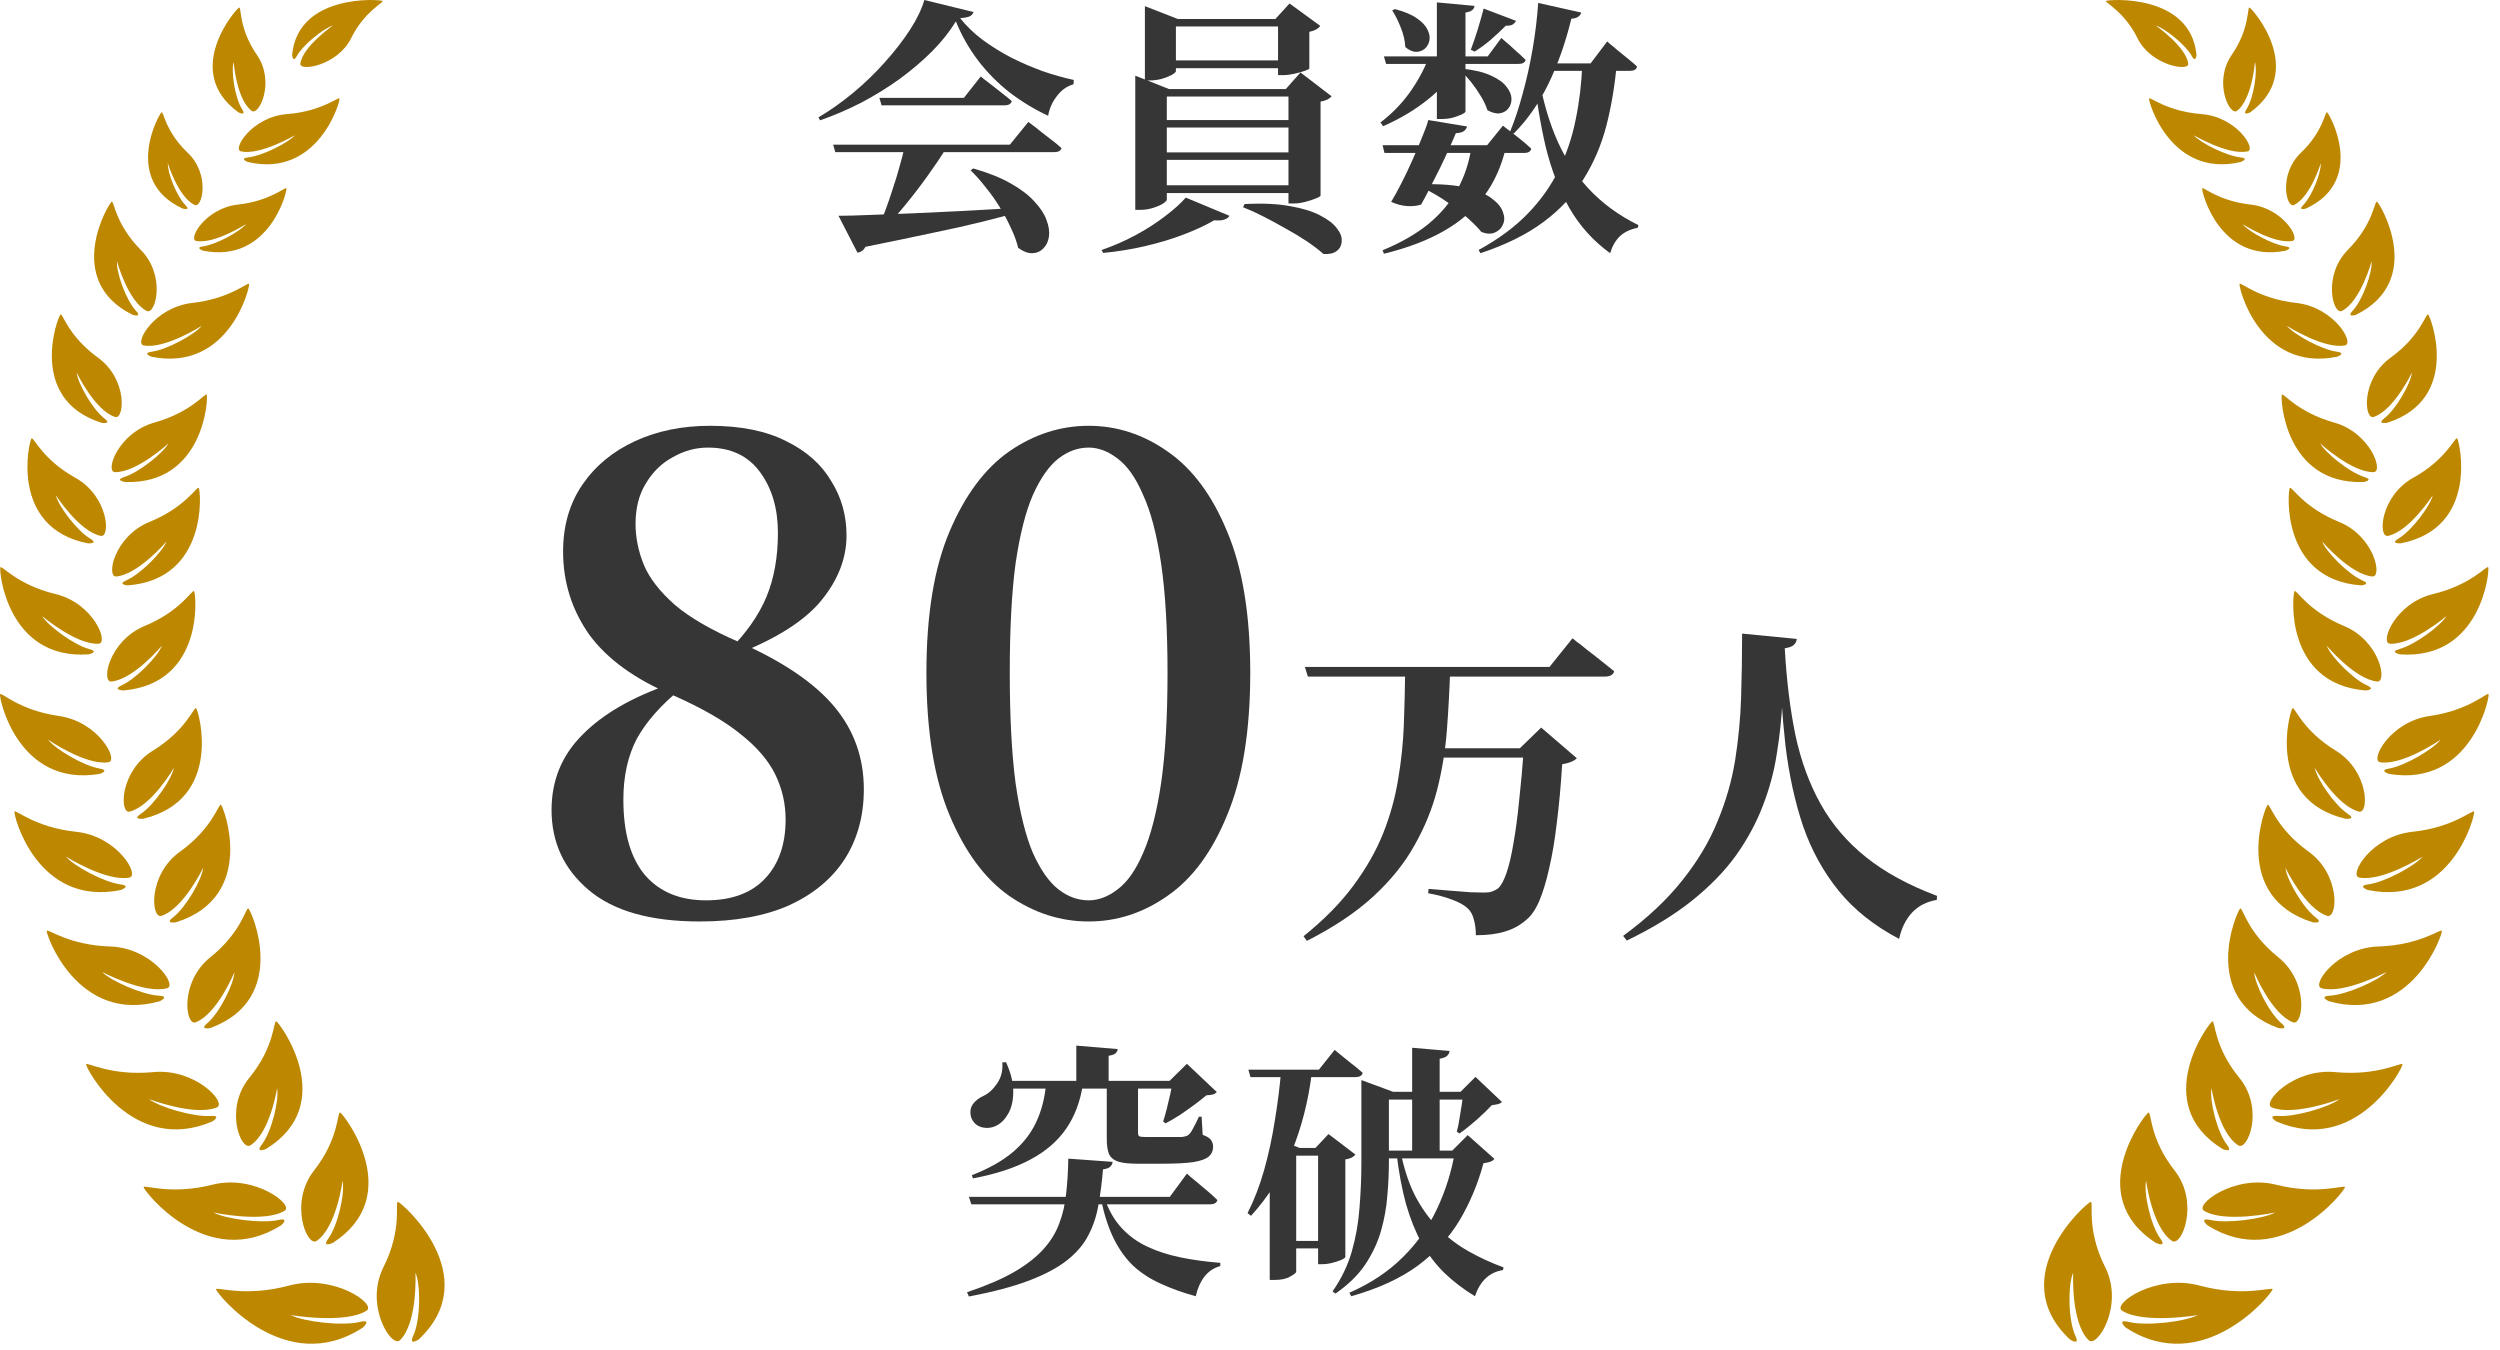 <svg width="187" height="101" viewBox="0 0 187 101" fill="none" xmlns="http://www.w3.org/2000/svg">
<path d="M31.076 95.191C31.481 96.135 31.451 98.744 30.913 99.908C30.532 100.727 31.332 100.18 31.332 100.18C36.326 95.468 30.051 89.943 29.763 89.9C29.519 89.861 30.128 91.914 28.686 94.776C27.24 97.643 29.286 100.862 29.917 100.248C31.258 98.947 31.076 95.191 31.076 95.191ZM25.44 83.219C25.222 83.141 25.385 85.136 23.491 87.553C21.596 89.967 22.968 93.292 23.674 92.825C25.166 91.834 25.625 88.317 25.625 88.317C25.813 89.256 25.276 91.663 24.552 92.651C24.04 93.35 24.885 92.972 24.885 92.972C30.421 89.42 25.696 83.303 25.44 83.219ZM19.898 85.943C25.401 82.566 20.913 76.485 20.664 76.395C20.451 76.321 20.567 78.277 18.657 80.609C16.745 82.937 18.026 86.117 18.726 85.673C20.21 84.734 20.727 81.394 20.727 81.394C20.889 82.32 20.308 84.671 19.577 85.62C19.058 86.295 19.898 85.943 19.898 85.943ZM15.743 76.894C21.722 74.687 18.797 68.088 18.578 67.956C18.394 67.845 18.073 69.729 15.74 71.596C13.409 73.463 13.87 76.762 14.634 76.468C16.255 75.844 17.534 72.723 17.534 72.723C17.486 73.632 16.416 75.762 15.51 76.533C14.868 77.077 15.743 76.894 15.743 76.894ZM12.95 68.611C12.277 69.126 13.163 68.987 13.163 68.987C19.266 67.073 16.737 60.342 16.527 60.2C16.352 60.081 15.916 61.944 13.479 63.693C11.036 65.44 11.299 68.76 12.08 68.504C13.735 67.963 15.2 64.905 15.2 64.905C15.097 65.811 13.901 67.883 12.95 68.611ZM10.535 60.872C9.844 61.32 10.71 61.243 10.71 61.243C16.761 59.797 14.857 53.123 14.667 52.974C14.503 52.849 13.935 54.62 11.437 56.147C8.938 57.677 8.927 60.901 9.702 60.708C11.344 60.291 13.007 57.436 13.007 57.436C12.834 58.303 11.511 60.226 10.535 60.872ZM9.111 51.256C8.362 51.596 9.215 51.647 9.215 51.647C15.33 51.136 14.674 44.392 14.515 44.218C14.38 44.074 13.515 45.705 10.825 46.821C8.133 47.934 7.55 51.054 8.335 50.979C10 50.816 12.115 48.295 12.115 48.295C11.795 49.112 10.173 50.776 9.111 51.256ZM9.464 43.402C8.721 43.727 9.563 43.785 9.563 43.785C15.607 43.327 15.022 36.665 14.867 36.494C14.735 36.345 13.864 37.949 11.196 39.034C8.528 40.113 7.923 43.19 8.699 43.12C10.345 42.973 12.457 40.501 12.457 40.501C12.134 41.303 10.515 42.937 9.464 43.402ZM8.601 35.316C10.222 35.35 12.599 33.167 12.599 33.167C12.18 33.914 10.39 35.333 9.31 35.675C8.541 35.911 9.353 36.056 9.353 36.056C15.296 36.253 15.589 29.71 15.462 29.521C15.353 29.367 14.3 30.837 11.563 31.603C8.822 32.37 7.835 35.302 8.601 35.316ZM11.375 26.303C10.574 26.413 11.344 26.688 11.344 26.688C17.156 27.84 18.72 21.44 18.63 21.238C18.553 21.069 17.229 22.341 14.385 22.66C11.542 22.975 9.998 25.7 10.748 25.837C12.338 26.134 15.101 24.366 15.101 24.366C14.543 25.035 12.508 26.144 11.375 26.303ZM14.678 18.024C16.039 18.275 18.404 16.764 18.404 16.764C17.927 17.337 16.185 18.285 15.215 18.424C14.531 18.518 15.19 18.752 15.19 18.752C20.162 19.737 21.502 14.263 21.425 14.087C21.359 13.943 20.226 15.034 17.791 15.304C15.357 15.576 14.039 17.909 14.678 18.024ZM18.581 11.77C17.847 11.847 18.54 12.117 18.54 12.117C23.8 13.35 25.47 7.558 25.396 7.37C25.332 7.211 24.076 8.334 21.469 8.534C18.861 8.736 17.348 11.172 18.026 11.324C19.468 11.64 22.056 10.117 22.056 10.117C21.521 10.707 19.622 11.656 18.581 11.77ZM28.616 0.07C28.456 -0.048 22.285 -0.506 21.851 4.108C21.851 4.108 21.904 4.753 22.207 4.185C22.638 3.385 24.154 2.151 24.901 1.905C24.901 1.905 22.606 3.515 22.467 4.772C22.403 5.365 25.252 4.907 26.259 2.867C27.262 0.831 28.751 0.171 28.616 0.07ZM21.63 96.159C18.306 97.056 16.155 96.222 16.16 96.443C16.166 96.708 21.312 103.127 27.15 99.296C27.15 99.296 27.861 98.655 26.912 98.882C25.571 99.204 22.719 98.865 21.744 98.368C21.744 98.368 25.816 99.055 27.424 98.036C28.183 97.552 24.955 95.263 21.63 96.159ZM21.031 91.651C21.031 91.651 21.712 91.059 20.814 91.256C19.545 91.538 16.869 91.176 15.959 90.695C15.959 90.695 19.758 91.504 21.29 90.564C22.014 90.126 19.04 87.82 15.895 88.615C12.749 89.41 10.739 88.589 10.742 88.801C10.743 89.049 15.467 95.166 21.031 91.651ZM15.877 83.886C15.877 83.886 16.639 83.414 15.737 83.474C14.46 83.558 11.938 82.814 11.145 82.214C11.145 82.214 14.571 83.515 16.22 82.835C16.997 82.513 14.64 79.891 11.456 80.195C8.273 80.498 6.479 79.409 6.441 79.612C6.4 79.853 9.87 86.459 15.877 83.886ZM11.943 74.892C11.943 74.892 12.749 74.528 11.869 74.475C10.629 74.403 8.313 73.376 7.639 72.707C7.639 72.707 10.813 74.374 12.501 73.921C13.298 73.707 11.341 70.89 8.234 70.796C5.128 70.702 3.561 69.437 3.496 69.627C3.419 69.854 5.783 76.639 11.943 74.892ZM9.037 66.573C9.037 66.573 9.869 66.269 8.997 66.151C7.768 65.984 5.55 64.794 4.937 64.077C4.937 64.077 7.955 65.972 9.675 65.642C10.487 65.488 8.79 62.542 5.702 62.219C2.611 61.896 1.164 60.521 1.083 60.708C0.985 60.925 2.738 67.859 9.037 66.573ZM7.448 57.889C7.448 57.889 8.268 57.627 7.432 57.484C6.247 57.282 4.151 56.046 3.59 55.326C3.59 55.326 6.429 57.277 8.11 57.017C8.906 56.897 7.388 53.981 4.412 53.557C1.436 53.133 0.091 51.748 0.005 51.924C-0.099 52.136 1.295 58.913 7.448 57.889ZM6.632 48.946C6.632 48.946 7.464 48.762 6.661 48.545C5.528 48.237 3.619 46.84 3.152 46.083C3.152 46.083 5.706 48.247 7.376 48.151C8.163 48.107 7.011 45.12 4.151 44.435C1.293 43.746 0.136 42.267 0.03 42.433C-0.093 42.628 0.51 49.374 6.632 48.946ZM6.575 40.643C6.575 40.643 7.42 40.687 6.728 40.277C5.754 39.691 4.382 37.88 4.175 37.044C4.175 37.044 5.919 39.747 7.528 40.084C8.288 40.246 8.128 37.123 5.636 35.738C3.146 34.35 2.512 32.656 2.359 32.789C2.181 32.938 0.652 39.479 6.575 40.643ZM7.599 31.627C7.599 31.627 8.414 31.758 7.795 31.285C6.923 30.611 5.825 28.698 5.735 27.864C5.735 27.864 7.075 30.683 8.597 31.186C9.317 31.425 9.569 28.37 7.327 26.751C5.088 25.131 4.694 23.414 4.527 23.522C4.336 23.652 1.985 29.849 7.599 31.627ZM9.904 23.541C9.904 23.541 10.684 23.794 10.161 23.233C9.421 22.438 8.691 20.385 8.752 19.547C8.752 19.547 9.561 22.53 10.969 23.257C11.635 23.599 12.444 20.624 10.527 18.689C8.611 16.757 8.537 15.003 8.355 15.087C8.14 15.186 4.692 20.944 9.904 23.541ZM13.65 15.595C13.65 15.595 14.324 15.798 13.861 15.331C13.208 14.665 12.524 12.926 12.553 12.208C12.553 12.208 13.329 14.742 14.555 15.331C15.133 15.61 15.741 13.046 14.046 11.432C12.354 9.823 12.242 8.324 12.087 8.401C11.907 8.49 9.119 13.495 13.65 15.595ZM17.82 8.394C17.82 8.394 18.476 8.734 18.102 8.155C17.577 7.331 17.273 5.38 17.476 4.638C17.476 4.638 17.684 7.433 18.825 8.293C19.365 8.695 20.609 6.134 19.222 4.117C17.834 2.103 18.072 0.513 17.891 0.566C17.681 0.621 13.58 5.305 17.82 8.394Z" fill="#BD8800"/>
<path d="M133.501 48.49C133.634 50.883 133.9 53.052 134.299 54.997C134.715 56.925 135.346 58.645 136.194 60.157C137.041 61.67 138.172 62.991 139.584 64.121C140.997 65.251 142.767 66.215 144.894 67.013L144.87 67.312C144.105 67.445 143.49 67.761 143.025 68.26C142.559 68.758 142.235 69.415 142.052 70.229C140.191 69.249 138.687 68.052 137.54 66.639C136.393 65.227 135.504 63.614 134.873 61.803C134.258 59.974 133.817 57.955 133.551 55.745C133.302 53.518 133.144 51.108 133.078 48.515L133.501 48.49ZM133.501 48.49C133.468 49.786 133.41 51.099 133.327 52.429C133.26 53.759 133.119 55.08 132.903 56.393C132.704 57.706 132.355 59.002 131.856 60.282C131.374 61.545 130.709 62.775 129.862 63.972C129.014 65.152 127.917 66.282 126.571 67.362C125.241 68.426 123.612 69.423 121.684 70.354L121.41 70.005C123.222 68.675 124.693 67.296 125.823 65.866C126.97 64.437 127.85 62.966 128.465 61.454C129.097 59.941 129.537 58.412 129.787 56.867C130.036 55.304 130.186 53.734 130.235 52.155C130.285 50.559 130.31 48.972 130.31 47.393L134.399 47.792C134.382 47.975 134.307 48.124 134.174 48.241C134.058 48.357 133.834 48.44 133.501 48.49Z" fill="#363636"/>
<path d="M106.031 55.969H115.33V56.667H106.031V55.969ZM97.605 49.886H115.903L117.624 47.742C117.624 47.742 117.723 47.825 117.923 47.991C118.139 48.141 118.405 48.349 118.721 48.614C119.053 48.864 119.394 49.13 119.743 49.412C120.108 49.695 120.441 49.961 120.74 50.21C120.673 50.476 120.432 50.609 120.017 50.609H97.829L97.605 49.886ZM113.984 55.969H113.685L115.28 54.423L117.948 56.717C117.732 56.933 117.366 57.083 116.851 57.166C116.751 58.778 116.618 60.232 116.452 61.528C116.302 62.825 116.111 63.963 115.878 64.944C115.662 65.924 115.413 66.747 115.131 67.412C114.848 68.06 114.516 68.534 114.133 68.833C113.668 69.232 113.144 69.514 112.563 69.681C111.981 69.863 111.258 69.955 110.394 69.955C110.394 69.523 110.344 69.132 110.244 68.783C110.161 68.434 110.012 68.16 109.796 67.96C109.546 67.711 109.147 67.487 108.599 67.287C108.067 67.088 107.477 66.93 106.829 66.814L106.854 66.49C107.302 66.523 107.809 66.564 108.374 66.614C108.956 66.664 109.488 66.706 109.97 66.739C110.469 66.755 110.818 66.764 111.017 66.764C111.266 66.764 111.458 66.739 111.59 66.689C111.74 66.639 111.89 66.564 112.039 66.465C112.272 66.265 112.488 65.875 112.687 65.293C112.887 64.711 113.061 63.963 113.211 63.049C113.377 62.118 113.518 61.055 113.635 59.858C113.768 58.661 113.884 57.365 113.984 55.969ZM105.109 50.085H108.474C108.424 51.614 108.341 53.135 108.225 54.648C108.109 56.143 107.868 57.614 107.502 59.06C107.136 60.49 106.571 61.877 105.807 63.224C105.059 64.57 104.037 65.841 102.74 67.038C101.444 68.235 99.782 69.348 97.754 70.379L97.505 70.03C99.034 68.8 100.272 67.545 101.219 66.265C102.183 64.969 102.931 63.656 103.463 62.326C103.995 60.98 104.369 59.625 104.585 58.263C104.818 56.9 104.959 55.537 105.009 54.174C105.059 52.794 105.092 51.432 105.109 50.085Z" fill="#363636"/>
<path d="M81.431 68.927C79.321 68.927 77.338 68.288 75.484 67.009C73.661 65.73 72.174 63.715 71.023 60.965C69.871 58.215 69.296 54.665 69.296 50.316C69.296 45.999 69.871 42.482 71.023 39.764C72.174 37.046 73.661 35.047 75.484 33.768C77.338 32.489 79.321 31.849 81.431 31.849C83.542 31.849 85.509 32.489 87.331 33.768C89.186 35.047 90.673 37.046 91.792 39.764C92.943 42.482 93.519 45.999 93.519 50.316C93.519 54.665 92.943 58.215 91.792 60.965C90.673 63.715 89.186 65.73 87.331 67.009C85.509 68.288 83.542 68.927 81.431 68.927ZM81.431 67.345C82.167 67.345 82.886 67.073 83.59 66.529C84.325 65.986 84.965 65.074 85.509 63.795C86.084 62.484 86.532 60.741 86.852 58.567C87.171 56.36 87.331 53.61 87.331 50.316C87.331 47.055 87.171 44.337 86.852 42.162C86.532 39.988 86.084 38.277 85.509 37.03C84.965 35.751 84.325 34.839 83.59 34.296C82.886 33.752 82.167 33.48 81.431 33.48C80.632 33.48 79.88 33.752 79.177 34.296C78.474 34.839 77.834 35.751 77.258 37.03C76.715 38.277 76.283 39.988 75.963 42.162C75.675 44.305 75.531 47.023 75.531 50.316C75.531 53.61 75.675 56.36 75.963 58.567C76.283 60.773 76.715 62.516 77.258 63.795C77.834 65.074 78.474 65.986 79.177 66.529C79.88 67.073 80.632 67.345 81.431 67.345Z" fill="#363636"/>
<path d="M52.336 68.927C48.659 68.927 45.893 68.144 44.038 66.577C42.183 65.01 41.256 63.012 41.256 60.581C41.256 58.375 42.023 56.504 43.558 54.969C45.093 53.402 47.316 52.123 50.226 51.132V50.844L50.993 51.468C49.458 52.715 48.339 53.978 47.635 55.257C46.964 56.536 46.628 58.055 46.628 59.814C46.628 62.308 47.172 64.195 48.259 65.474C49.346 66.721 50.865 67.345 52.816 67.345C54.734 67.345 56.205 66.801 57.229 65.714C58.252 64.626 58.764 63.156 58.764 61.301C58.764 60.118 58.508 58.998 57.996 57.943C57.484 56.888 56.621 55.881 55.406 54.921C54.191 53.93 52.496 52.955 50.322 51.995C47.508 50.812 45.429 49.309 44.086 47.486C42.775 45.632 42.119 43.553 42.119 41.251C42.119 39.332 42.599 37.669 43.558 36.262C44.518 34.855 45.829 33.768 47.492 33.001C49.154 32.233 51.025 31.849 53.104 31.849C55.406 31.849 57.309 32.233 58.812 33.001C60.315 33.736 61.434 34.727 62.169 35.974C62.937 37.19 63.32 38.549 63.32 40.052C63.32 41.746 62.697 43.361 61.45 44.896C60.203 46.431 58.06 47.79 55.022 48.973V49.117L54.495 48.686C55.806 47.374 56.749 46.032 57.325 44.656C57.9 43.281 58.188 41.682 58.188 39.86C58.188 38.037 57.74 36.518 56.845 35.303C55.95 34.088 54.654 33.48 52.96 33.48C52.032 33.48 51.153 33.72 50.322 34.2C49.49 34.647 48.819 35.303 48.307 36.166C47.795 36.998 47.539 38.005 47.539 39.188C47.539 40.212 47.747 41.235 48.163 42.258C48.579 43.249 49.346 44.241 50.465 45.232C51.585 46.191 53.215 47.135 55.358 48.062C58.588 49.501 60.938 51.1 62.409 52.859C63.88 54.617 64.615 56.68 64.615 59.046C64.615 61.029 64.136 62.772 63.176 64.275C62.217 65.746 60.826 66.897 59.004 67.728C57.181 68.528 54.958 68.927 52.336 68.927Z" fill="#363636"/>
<path d="M103.518 4.22H111.278L112.298 2.84C112.298 2.84 112.398 2.927 112.598 3.1C112.811 3.273 113.058 3.493 113.338 3.76C113.631 4.013 113.891 4.253 114.118 4.48C114.064 4.68 113.891 4.78 113.598 4.78H103.678L103.518 4.22ZM103.418 10.86H111.238L112.418 9.4C112.418 9.4 112.538 9.493 112.778 9.68C113.031 9.867 113.324 10.093 113.658 10.36C113.991 10.627 114.284 10.88 114.538 11.12C114.498 11.333 114.318 11.44 113.998 11.44H103.558L103.418 10.86ZM107.478 0.18L110.298 0.44C110.284 0.56 110.224 0.667 110.118 0.76C110.024 0.84 109.858 0.9 109.618 0.94V8.34C109.618 8.393 109.524 8.467 109.338 8.56C109.164 8.64 108.944 8.72 108.678 8.8C108.411 8.867 108.138 8.9 107.858 8.9H107.478V0.18ZM106.838 8.98L109.738 9.46C109.698 9.607 109.611 9.727 109.478 9.82C109.358 9.9 109.164 9.947 108.898 9.96C108.778 10.253 108.611 10.633 108.398 11.1C108.198 11.553 107.971 12.04 107.718 12.56C107.464 13.067 107.211 13.567 106.958 14.06C106.718 14.54 106.498 14.953 106.298 15.3C106.044 15.393 105.711 15.433 105.298 15.42C104.884 15.393 104.471 15.287 104.058 15.1C104.284 14.727 104.538 14.267 104.818 13.72C105.098 13.173 105.371 12.6 105.638 12C105.904 11.4 106.144 10.833 106.358 10.3C106.584 9.767 106.744 9.327 106.838 8.98ZM106.858 4.32H109.198V4.64C108.638 5.68 107.858 6.6 106.858 7.4C105.871 8.2 104.738 8.88 103.458 9.44L103.258 9.16C104.084 8.533 104.804 7.8 105.418 6.96C106.031 6.107 106.511 5.227 106.858 4.32ZM109.418 5.14C110.298 5.233 111.004 5.407 111.538 5.66C112.071 5.9 112.451 6.173 112.678 6.48C112.918 6.773 113.044 7.067 113.058 7.36C113.071 7.653 112.991 7.907 112.818 8.12C112.658 8.32 112.438 8.44 112.158 8.48C111.891 8.507 111.591 8.427 111.258 8.24C111.151 7.893 110.984 7.54 110.758 7.18C110.544 6.82 110.304 6.473 110.038 6.14C109.771 5.807 109.511 5.52 109.258 5.28L109.418 5.14ZM104.338 0.68C105.058 0.867 105.611 1.1 105.998 1.38C106.384 1.647 106.644 1.927 106.778 2.22C106.924 2.513 106.971 2.787 106.918 3.04C106.864 3.293 106.744 3.5 106.558 3.66C106.371 3.807 106.151 3.88 105.898 3.88C105.644 3.867 105.384 3.747 105.118 3.52C105.091 3.04 104.978 2.553 104.778 2.06C104.578 1.553 104.364 1.127 104.138 0.78L104.338 0.68ZM110.058 11.04H112.638C112.318 12.427 111.771 13.64 110.998 14.68C110.238 15.707 109.238 16.573 107.998 17.28C106.758 17.987 105.264 18.553 103.518 18.98L103.418 18.72C104.778 18.16 105.918 17.507 106.838 16.76C107.758 16 108.478 15.147 108.998 14.2C109.531 13.24 109.884 12.187 110.058 11.04ZM106.458 13.78C107.778 13.753 108.851 13.84 109.678 14.04C110.518 14.24 111.151 14.507 111.578 14.84C112.018 15.16 112.298 15.5 112.418 15.86C112.551 16.207 112.551 16.52 112.418 16.8C112.298 17.08 112.091 17.28 111.798 17.4C111.504 17.52 111.171 17.5 110.798 17.34C110.584 17.073 110.264 16.747 109.838 16.36C109.411 15.973 108.904 15.573 108.318 15.16C107.731 14.747 107.084 14.367 106.378 14.02L106.458 13.78ZM110.978 0.64L113.398 1.56C113.344 1.667 113.258 1.76 113.138 1.84C113.018 1.907 112.851 1.933 112.638 1.92C112.278 2.28 111.891 2.64 111.478 3C111.064 3.347 110.671 3.633 110.298 3.86L110.018 3.72C110.164 3.333 110.324 2.867 110.498 2.32C110.671 1.76 110.831 1.2 110.978 0.64ZM114.978 4.98C115.244 6.86 115.684 8.56 116.298 10.08C116.911 11.587 117.731 12.907 118.758 14.04C119.798 15.173 121.064 16.107 122.558 16.84L122.498 17.04C121.951 17.147 121.511 17.353 121.178 17.66C120.844 17.98 120.598 18.407 120.438 18.94C119.171 18.02 118.151 16.887 117.378 15.54C116.618 14.193 116.031 12.673 115.618 10.98C115.218 9.273 114.918 7.433 114.718 5.46L114.978 4.98ZM118.358 4.74H120.938C120.791 6.393 120.531 7.947 120.158 9.4C119.784 10.84 119.218 12.167 118.458 13.38C117.711 14.593 116.711 15.667 115.458 16.6C114.204 17.533 112.631 18.313 110.738 18.94L110.598 18.7C112.064 17.9 113.284 17 114.258 16C115.231 15 116.004 13.913 116.578 12.74C117.164 11.553 117.591 10.293 117.858 8.96C118.138 7.613 118.304 6.207 118.358 4.74ZM115.058 0.22L118.278 0.94C118.238 1.073 118.158 1.18 118.038 1.26C117.918 1.34 117.751 1.387 117.538 1.4C117.098 3.2 116.524 4.827 115.818 6.28C115.111 7.733 114.244 8.973 113.218 10L112.958 9.84C113.304 9 113.618 8.053 113.898 7C114.191 5.947 114.438 4.84 114.638 3.68C114.838 2.52 114.978 1.367 115.058 0.22ZM115.078 4.74H118.978L120.218 3.1C120.218 3.1 120.291 3.167 120.438 3.3C120.598 3.42 120.791 3.58 121.018 3.78C121.258 3.967 121.504 4.167 121.758 4.38C122.024 4.593 122.258 4.793 122.458 4.98C122.404 5.193 122.224 5.3 121.918 5.3H115.078V4.74Z" fill="#363636"/>
<path d="M86.618 8.98H97.718V9.54H86.618V8.98ZM87.218 4.52H96.438V5.1H87.218V4.52ZM86.618 11.4H97.778V11.96H86.618V11.4ZM86.618 13.86H97.838V14.44H86.618V13.86ZM96.378 6.66H96.178L97.278 5.42L99.598 7.2C99.545 7.28 99.445 7.36 99.298 7.44C99.165 7.507 98.992 7.56 98.778 7.6V14.62C98.778 14.673 98.665 14.747 98.438 14.84C98.212 14.933 97.945 15.02 97.638 15.1C97.332 15.18 97.045 15.22 96.778 15.22H96.378V6.66ZM84.918 6.66V5.66L87.438 6.66H97.298V7.22H87.278V14.94C87.278 15.007 87.178 15.107 86.978 15.24C86.778 15.36 86.525 15.467 86.218 15.56C85.912 15.653 85.592 15.7 85.258 15.7H84.918V6.66ZM95.598 1.42H95.398L96.458 0.26L98.758 1.94C98.705 2.02 98.605 2.107 98.458 2.2C98.312 2.28 98.138 2.34 97.938 2.38V5.12C97.938 5.16 97.825 5.22 97.598 5.3C97.372 5.38 97.105 5.453 96.798 5.52C96.505 5.587 96.238 5.62 95.998 5.62H95.598V1.42ZM85.638 1.42V0.46L88.098 1.42H96.578V1.98H87.958V5.32C87.958 5.387 87.858 5.48 87.658 5.6C87.458 5.707 87.205 5.807 86.898 5.9C86.592 5.98 86.278 6.02 85.958 6.02H85.638V1.42ZM90.818 16.48C90.178 16.853 89.418 17.207 88.538 17.54C87.672 17.873 86.725 18.16 85.698 18.4C84.685 18.64 83.625 18.813 82.518 18.92L82.398 18.7C83.292 18.393 84.145 18.02 84.958 17.58C85.772 17.14 86.498 16.673 87.138 16.18C87.792 15.687 88.312 15.22 88.698 14.78L91.958 16.14C91.905 16.26 91.785 16.353 91.598 16.42C91.425 16.487 91.165 16.507 90.818 16.48ZM93.098 15.26C94.445 15.193 95.578 15.247 96.498 15.42C97.432 15.58 98.185 15.813 98.758 16.12C99.332 16.413 99.745 16.733 99.998 17.08C100.265 17.413 100.385 17.733 100.358 18.04C100.345 18.36 100.218 18.607 99.978 18.78C99.752 18.953 99.425 19.027 98.998 19C98.652 18.693 98.232 18.373 97.738 18.04C97.258 17.72 96.738 17.407 96.178 17.1C95.618 16.78 95.065 16.48 94.518 16.2C93.972 15.92 93.458 15.687 92.978 15.5L93.098 15.26Z" fill="#363636"/>
<path d="M72.8 12.6C73.92 12.92 74.853 13.293 75.6 13.72C76.36 14.147 76.953 14.6 77.38 15.08C77.82 15.547 78.12 16.007 78.28 16.46C78.453 16.913 78.513 17.327 78.46 17.7C78.406 18.073 78.266 18.367 78.04 18.58C77.826 18.807 77.553 18.927 77.22 18.94C76.9 18.953 76.546 18.82 76.16 18.54C76.04 18.047 75.853 17.54 75.6 17.02C75.36 16.487 75.08 15.967 74.76 15.46C74.44 14.94 74.093 14.453 73.72 14C73.36 13.533 72.986 13.113 72.6 12.74L72.8 12.6ZM62.32 10.82H75.54L76.92 9.12C76.92 9.12 77 9.18 77.16 9.3C77.333 9.42 77.546 9.587 77.8 9.8C78.066 10 78.34 10.213 78.62 10.44C78.913 10.653 79.173 10.867 79.4 11.08C79.346 11.28 79.16 11.38 78.84 11.38H62.48L62.32 10.82ZM65.78 7.32H72.1L73.36 5.72C73.36 5.72 73.433 5.78 73.58 5.9C73.74 6.02 73.94 6.173 74.18 6.36C74.42 6.547 74.673 6.747 74.94 6.96C75.22 7.173 75.466 7.373 75.68 7.56C75.626 7.773 75.446 7.88 75.14 7.88H65.94L65.78 7.32ZM62.72 16.14C63.32 16.14 64.086 16.12 65.02 16.08C65.953 16.04 67.013 16 68.2 15.96C69.386 15.907 70.66 15.847 72.02 15.78C73.393 15.7 74.806 15.62 76.26 15.54L76.28 15.84C75.453 16.08 74.5 16.333 73.42 16.6C72.34 16.867 71.086 17.147 69.66 17.44C68.233 17.747 66.593 18.087 64.74 18.46C64.606 18.713 64.406 18.86 64.14 18.9L62.72 16.14ZM67.66 11H70.84C70.413 11.68 69.926 12.4 69.38 13.16C68.846 13.907 68.3 14.62 67.74 15.3C67.193 15.98 66.666 16.553 66.16 17.02H65.72C65.88 16.633 66.053 16.193 66.24 15.7C66.426 15.193 66.606 14.667 66.78 14.12C66.966 13.573 67.133 13.027 67.28 12.48C67.44 11.933 67.566 11.44 67.66 11ZM71.5 1.6C71.046 2.347 70.46 3.087 69.74 3.82C69.02 4.54 68.206 5.233 67.3 5.9C66.393 6.553 65.433 7.147 64.42 7.68C63.406 8.2 62.38 8.64 61.34 9L61.22 8.78C62.1 8.26 62.966 7.647 63.82 6.94C64.673 6.233 65.46 5.473 66.18 4.66C66.913 3.847 67.54 3.04 68.06 2.24C68.58 1.44 68.94 0.693 69.14 0L72.82 0.9C72.78 1.033 72.686 1.14 72.54 1.22C72.393 1.287 72.153 1.333 71.82 1.36C72.286 1.947 72.846 2.487 73.5 2.98C74.153 3.46 74.86 3.9 75.62 4.3C76.393 4.687 77.18 5.027 77.98 5.32C78.793 5.6 79.573 5.82 80.32 5.98L80.3 6.3C79.94 6.407 79.626 6.587 79.36 6.84C79.106 7.093 78.893 7.38 78.72 7.7C78.56 8.02 78.453 8.34 78.4 8.66C77.373 8.18 76.406 7.593 75.5 6.9C74.606 6.193 73.82 5.393 73.14 4.5C72.46 3.593 71.913 2.627 71.5 1.6Z" fill="#363636"/>
<path d="M102.951 81.669H110.565V82.249H102.951V81.669ZM102.871 86.066H109.986V86.646H102.871V86.066ZM105.629 78.372L108.427 78.611C108.414 78.758 108.347 78.885 108.227 78.991C108.12 79.084 107.941 79.151 107.687 79.191V86.346H105.629V78.372ZM101.831 81.669V81.469V80.79L104.21 81.669H103.89V86.926C103.89 87.738 103.85 88.584 103.77 89.464C103.703 90.343 103.544 91.223 103.29 92.102C103.037 92.968 102.644 93.801 102.111 94.6C101.578 95.386 100.839 96.106 99.893 96.759L99.673 96.599C100.326 95.666 100.805 94.674 101.112 93.621C101.418 92.555 101.612 91.456 101.692 90.323C101.785 89.191 101.831 88.065 101.831 86.946V81.669ZM108.847 86.066H108.627L109.786 84.907L111.784 86.686C111.651 86.859 111.378 86.966 110.965 87.005C110.552 88.538 109.959 89.957 109.186 91.263C108.414 92.555 107.374 93.688 106.068 94.66C104.763 95.62 103.097 96.386 101.072 96.959L100.932 96.699C102.531 95.993 103.863 95.107 104.929 94.041C106.009 92.975 106.861 91.769 107.487 90.423C108.127 89.077 108.58 87.625 108.847 86.066ZM104.749 86.066C104.989 87.319 105.342 88.418 105.809 89.364C106.288 90.297 106.861 91.109 107.527 91.802C108.194 92.495 108.946 93.081 109.786 93.561C110.625 94.041 111.518 94.454 112.464 94.8L112.424 95C111.411 95.16 110.712 95.813 110.325 96.959C109.473 96.439 108.713 95.859 108.047 95.22C107.394 94.58 106.828 93.841 106.348 93.001C105.882 92.149 105.489 91.169 105.169 90.063C104.863 88.944 104.623 87.652 104.45 86.186L104.749 86.066ZM109.466 81.669H109.246L110.365 80.55L112.344 82.429C112.264 82.509 112.164 82.562 112.044 82.589C111.938 82.615 111.784 82.642 111.585 82.669C111.291 82.988 110.912 83.355 110.445 83.768C109.992 84.168 109.566 84.507 109.166 84.787L108.966 84.647C109.046 84.381 109.113 84.061 109.166 83.688C109.233 83.315 109.293 82.948 109.346 82.589C109.399 82.229 109.439 81.922 109.466 81.669ZM93.377 80.01H98.654L99.833 78.531C99.833 78.531 99.953 78.631 100.193 78.831C100.432 79.018 100.712 79.244 101.032 79.511C101.365 79.764 101.665 80.01 101.931 80.25C101.878 80.463 101.692 80.57 101.372 80.57H93.537L93.377 80.01ZM95.836 80.01H98.114V80.33C97.848 82.422 97.348 84.361 96.615 86.146C95.882 87.918 94.87 89.517 93.577 90.943L93.317 90.743C93.81 89.77 94.223 88.698 94.556 87.525C94.89 86.339 95.156 85.107 95.356 83.828C95.569 82.549 95.729 81.276 95.836 80.01ZM96.016 85.866H99.653V86.446H96.016V85.866ZM95.975 92.822H99.633V93.381H95.975V92.822ZM98.594 85.866H98.394L99.373 84.827L101.392 86.366C101.338 86.433 101.245 86.506 101.112 86.586C100.979 86.653 100.819 86.699 100.632 86.726V94.021C100.632 94.074 100.532 94.147 100.332 94.24C100.146 94.32 99.919 94.394 99.653 94.46C99.4 94.527 99.16 94.56 98.933 94.56H98.594V85.866ZM96.955 85.866V95.12C96.955 95.2 96.808 95.32 96.515 95.48C96.235 95.653 95.842 95.739 95.336 95.739H94.976V86.886L95.996 85.387L97.215 85.866H96.955Z" fill="#363636"/>
<path d="M88.781 87.785C88.781 87.785 88.855 87.852 89.001 87.985C89.161 88.118 89.361 88.285 89.601 88.484C89.841 88.684 90.094 88.897 90.36 89.124C90.627 89.351 90.86 89.564 91.06 89.764C91.007 89.977 90.827 90.083 90.52 90.083H72.653L72.473 89.524H87.502L88.781 87.785ZM83.225 86.906C83.212 87.052 83.145 87.179 83.025 87.285C82.919 87.379 82.746 87.439 82.506 87.465C82.426 88.411 82.313 89.291 82.166 90.103C82.033 90.916 81.786 91.669 81.427 92.362C81.08 93.055 80.547 93.688 79.828 94.26C79.122 94.82 78.176 95.326 76.99 95.779C75.804 96.232 74.298 96.632 72.473 96.979L72.333 96.659C73.759 96.179 74.924 95.68 75.831 95.16C76.75 94.627 77.483 94.061 78.029 93.461C78.575 92.861 78.975 92.215 79.228 91.522C79.495 90.829 79.668 90.083 79.748 89.284C79.841 88.471 79.894 87.598 79.908 86.666L83.225 86.906ZM82.626 89.644C82.932 90.536 83.359 91.276 83.905 91.862C84.451 92.448 85.097 92.915 85.844 93.261C86.59 93.608 87.422 93.874 88.342 94.061C89.261 94.247 90.24 94.38 91.28 94.46V94.7C90.8 94.833 90.407 95.093 90.101 95.48C89.794 95.879 89.574 96.372 89.441 96.959C88.468 96.692 87.596 96.379 86.823 96.019C86.05 95.673 85.371 95.233 84.784 94.7C84.211 94.154 83.725 93.481 83.325 92.682C82.926 91.882 82.606 90.909 82.366 89.764L82.626 89.644ZM83.605 78.472C83.592 78.591 83.538 78.698 83.445 78.791C83.352 78.871 83.179 78.931 82.926 78.971V81.23H80.507V78.212L83.605 78.472ZM75.251 79.451C75.624 80.277 75.804 81.016 75.791 81.669C75.791 82.322 75.664 82.868 75.411 83.308C75.171 83.734 74.871 84.034 74.511 84.207C74.152 84.381 73.779 84.414 73.392 84.307C73.019 84.188 72.766 83.934 72.633 83.548C72.54 83.175 72.586 82.855 72.773 82.589C72.973 82.322 73.239 82.116 73.572 81.969C73.945 81.796 74.285 81.483 74.591 81.03C74.898 80.577 75.025 80.057 74.971 79.471L75.251 79.451ZM87.482 80.85L88.781 79.571L91.02 81.689C90.94 81.769 90.84 81.829 90.72 81.869C90.614 81.896 90.454 81.916 90.24 81.929C89.987 82.142 89.681 82.382 89.321 82.649C88.975 82.902 88.615 83.155 88.242 83.408C87.869 83.648 87.516 83.854 87.183 84.028L87.003 83.888C87.096 83.608 87.189 83.281 87.283 82.908C87.376 82.535 87.462 82.169 87.542 81.809C87.622 81.436 87.682 81.116 87.722 80.85H87.482ZM89.501 80.85V81.429H74.791V80.85H89.501ZM85.124 80.97C85.124 81.076 85.124 81.19 85.124 81.309C85.124 81.429 85.124 81.536 85.124 81.629V84.727C85.124 84.847 85.151 84.934 85.204 84.987C85.271 85.027 85.43 85.047 85.684 85.047H87.163C87.416 85.047 87.656 85.047 87.882 85.047C88.122 85.047 88.295 85.047 88.402 85.047C88.508 85.034 88.608 85.014 88.702 84.987C88.795 84.96 88.868 84.92 88.921 84.867C89.028 84.774 89.141 84.607 89.261 84.367C89.394 84.127 89.534 83.848 89.681 83.528H89.881L89.961 84.887C90.267 84.994 90.474 85.12 90.58 85.267C90.687 85.413 90.74 85.587 90.74 85.786C90.74 86.079 90.634 86.319 90.42 86.506C90.207 86.692 89.821 86.832 89.261 86.926C88.715 87.005 87.922 87.046 86.883 87.046H85.084C84.445 87.046 83.958 86.992 83.625 86.886C83.292 86.766 83.066 86.573 82.946 86.306C82.839 86.026 82.786 85.647 82.786 85.167V80.97H85.124ZM81.007 81.05C80.82 82.355 80.401 83.481 79.748 84.427C79.108 85.36 78.209 86.133 77.05 86.746C75.904 87.359 74.478 87.825 72.773 88.145L72.693 87.905C73.959 87.412 74.978 86.839 75.751 86.186C76.537 85.52 77.123 84.767 77.509 83.928C77.909 83.075 78.156 82.116 78.249 81.05H81.007Z" fill="#363636"/>
<path d="M156.233 100.248C156.863 100.862 158.91 97.643 157.463 94.776C156.02 91.914 156.629 89.861 156.385 89.9C156.098 89.943 149.825 95.468 154.817 100.18C154.817 100.18 155.617 100.727 155.235 99.908C154.696 98.744 154.668 96.135 155.073 95.191C155.073 95.191 154.89 98.947 156.233 100.248ZM161.265 92.972C161.265 92.972 162.108 93.35 161.597 92.651C160.873 91.663 160.337 89.256 160.527 88.317C160.527 88.317 160.982 91.835 162.474 92.825C163.181 93.292 164.553 89.967 162.658 87.553C160.763 85.137 160.929 83.142 160.709 83.219C160.452 83.303 155.728 89.42 161.265 92.972ZM166.571 85.621C165.84 84.671 165.259 82.32 165.421 81.395C165.421 81.395 165.938 84.734 167.423 85.674C168.123 86.117 169.405 82.937 167.493 80.609C165.583 78.277 165.697 76.321 165.486 76.395C165.237 76.485 160.745 82.566 166.25 85.944C166.25 85.944 167.088 86.295 166.571 85.621ZM170.64 76.532C169.733 75.762 168.663 73.632 168.614 72.723C168.614 72.723 169.894 75.843 171.514 76.467C172.278 76.761 172.74 73.463 170.409 71.596C168.077 69.728 167.755 67.844 167.568 67.955C167.354 68.088 164.427 74.687 170.406 76.894C170.406 76.894 171.279 77.077 170.64 76.532ZM170.948 64.905C170.948 64.905 172.412 67.963 174.069 68.505C174.851 68.76 175.112 65.44 172.672 63.693C170.233 61.944 169.798 60.082 169.621 60.2C169.411 60.342 166.886 67.074 172.985 68.987C172.985 68.987 173.872 69.127 173.197 68.611C172.247 67.883 171.049 65.811 170.948 64.905ZM173.143 57.436C173.143 57.436 174.804 60.291 176.446 60.708C177.221 60.901 177.209 57.677 174.712 56.147C172.213 54.62 171.645 52.849 171.481 52.974C171.292 53.123 169.39 59.797 175.438 61.243C175.438 61.243 176.303 61.32 175.613 60.872C174.637 60.226 173.313 58.303 173.143 57.436ZM174.033 48.295C174.033 48.295 176.151 50.815 177.813 50.979C178.599 51.054 178.016 47.934 175.327 46.821C172.634 45.705 171.768 44.074 171.634 44.218C171.473 44.392 170.82 51.136 176.933 51.647C176.933 51.647 177.788 51.596 177.035 51.256C175.975 50.776 174.354 49.112 174.033 48.295ZM173.692 40.501C173.692 40.501 175.805 42.973 177.449 43.12C178.224 43.19 177.619 40.113 174.951 39.034C172.283 37.949 171.413 36.345 171.281 36.494C171.128 36.665 170.543 43.327 176.587 43.785C176.587 43.785 177.428 43.727 176.684 43.402C175.633 42.937 174.016 41.303 173.692 40.501ZM174.587 31.603C171.851 30.837 170.794 29.367 170.686 29.521C170.558 29.709 170.851 36.253 176.794 36.056C176.794 36.056 177.607 35.911 176.84 35.675C175.758 35.333 173.969 33.914 173.55 33.167C173.55 33.167 175.926 35.35 177.549 35.316C178.313 35.302 177.325 32.37 174.587 31.603ZM171.046 24.366C171.046 24.366 173.813 26.134 175.401 25.837C176.152 25.701 174.606 22.975 171.763 22.66C168.922 22.341 167.596 21.069 167.519 21.238C167.429 21.441 168.993 27.84 174.803 26.688C174.803 26.688 175.575 26.413 174.776 26.303C173.64 26.144 171.607 25.035 171.046 24.366ZM168.355 15.304C165.924 15.034 164.789 13.943 164.724 14.087C164.647 14.263 165.987 19.737 170.959 18.752C170.959 18.752 171.617 18.518 170.933 18.424C169.962 18.284 168.22 17.337 167.742 16.764C167.742 16.764 170.11 18.274 171.47 18.024C172.108 17.909 170.789 15.576 168.355 15.304ZM164.092 10.117C164.092 10.117 166.683 11.639 168.122 11.324C168.802 11.172 167.29 8.736 164.682 8.534C162.072 8.334 160.816 7.211 160.752 7.37C160.678 7.558 162.347 13.35 167.609 12.116C167.609 12.116 168.303 11.846 167.566 11.769C166.527 11.656 164.627 10.707 164.092 10.117ZM159.89 2.867C160.897 4.907 163.745 5.365 163.681 4.773C163.543 3.515 161.247 1.905 161.247 1.905C161.993 2.151 163.509 3.385 163.941 4.185C164.244 4.753 164.297 4.108 164.297 4.108C163.863 -0.506 157.69 -0.048 157.534 0.07C157.397 0.171 158.886 0.831 159.89 2.867ZM158.725 98.036C160.333 99.055 164.403 98.368 164.403 98.368C163.431 98.865 160.579 99.204 159.236 98.882C158.289 98.655 158.996 99.296 158.996 99.296C164.836 103.127 169.982 96.708 169.99 96.443C169.995 96.222 167.843 97.055 164.519 96.159C161.193 95.263 157.966 97.552 158.725 98.036ZM175.406 88.801C175.408 88.589 173.399 89.41 170.253 88.616C167.108 87.82 164.137 90.126 164.858 90.565C166.392 91.504 170.187 90.695 170.187 90.695C169.28 91.177 166.604 91.538 165.336 91.256C164.439 91.059 165.116 91.651 165.116 91.651C170.682 95.166 175.405 89.049 175.406 88.801ZM179.708 79.612C179.67 79.409 177.875 80.498 174.692 80.195C171.511 79.891 169.153 82.513 169.929 82.835C171.579 83.515 175.003 82.214 175.003 82.214C174.21 82.814 171.689 83.558 170.413 83.474C169.509 83.414 170.274 83.886 170.274 83.886C176.279 86.459 179.75 79.853 179.708 79.612ZM182.652 69.628C182.586 69.437 181.021 70.702 177.915 70.796C174.805 70.89 172.851 73.707 173.649 73.921C175.336 74.374 178.511 72.707 178.511 72.707C177.835 73.377 175.52 74.403 174.278 74.475C173.401 74.528 174.204 74.892 174.204 74.892C180.368 76.639 182.728 69.854 182.652 69.628ZM185.067 60.708C184.983 60.52 183.539 61.896 180.447 62.219C177.358 62.542 175.661 65.488 176.473 65.642C178.195 65.972 181.21 64.077 181.21 64.077C180.599 64.795 178.382 65.984 177.149 66.151C176.28 66.269 177.114 66.573 177.114 66.573C183.411 67.859 185.162 60.925 185.067 60.708ZM186.144 51.923C186.059 51.748 184.714 53.133 181.738 53.557C178.76 53.981 177.246 56.896 178.037 57.017C179.72 57.277 182.558 55.325 182.558 55.325C181.996 56.046 179.901 57.282 178.715 57.484C177.88 57.626 178.699 57.889 178.699 57.889C184.853 58.913 186.248 52.136 186.144 51.923ZM186.119 42.433C186.011 42.267 184.857 43.746 181.996 44.435C179.14 45.12 177.985 48.107 178.772 48.151C180.442 48.247 182.996 46.083 182.996 46.083C182.529 46.84 180.62 48.237 179.487 48.546C178.686 48.763 179.517 48.946 179.517 48.946C185.64 49.374 186.241 42.628 186.119 42.433ZM183.791 32.788C183.638 32.656 183.005 34.35 180.512 35.737C178.021 37.123 177.861 40.245 178.622 40.084C180.231 39.746 181.973 37.043 181.973 37.043C181.766 37.879 180.396 39.691 179.419 40.277C178.73 40.686 179.573 40.643 179.573 40.643C185.499 39.479 183.965 32.938 183.791 32.788ZM181.621 23.522C181.454 23.414 181.063 25.131 178.82 26.751C176.579 28.37 176.834 31.425 177.553 31.186C179.073 30.683 180.414 27.864 180.414 27.864C180.32 28.697 179.227 30.61 178.351 31.285C177.736 31.757 178.55 31.627 178.55 31.627C184.165 29.849 181.812 23.652 181.621 23.522ZM177.796 15.087C177.611 15.003 177.537 16.757 175.621 18.689C173.706 20.624 174.513 23.599 175.179 23.257C176.588 22.53 177.397 19.547 177.397 19.547C177.457 20.385 176.727 22.438 175.988 23.233C175.465 23.794 176.245 23.541 176.245 23.541C181.457 20.944 178.008 15.186 177.796 15.087ZM174.062 8.401C173.906 8.324 173.793 9.823 172.103 11.432C170.409 13.046 171.017 15.61 171.594 15.331C172.821 14.742 173.595 12.208 173.595 12.208C173.623 12.926 172.941 14.665 172.288 15.331C171.823 15.798 172.498 15.595 172.498 15.595C177.029 13.495 174.243 8.49 174.062 8.401ZM168.258 0.566C168.078 0.513 168.315 2.103 166.926 4.117C165.537 6.134 166.782 8.695 167.322 8.293C168.462 7.433 168.672 4.638 168.672 4.638C168.875 5.38 168.572 7.332 168.045 8.155C167.673 8.734 168.331 8.394 168.331 8.394C172.568 5.305 168.467 0.621 168.258 0.566Z" fill="#BD8800"/>
</svg>
